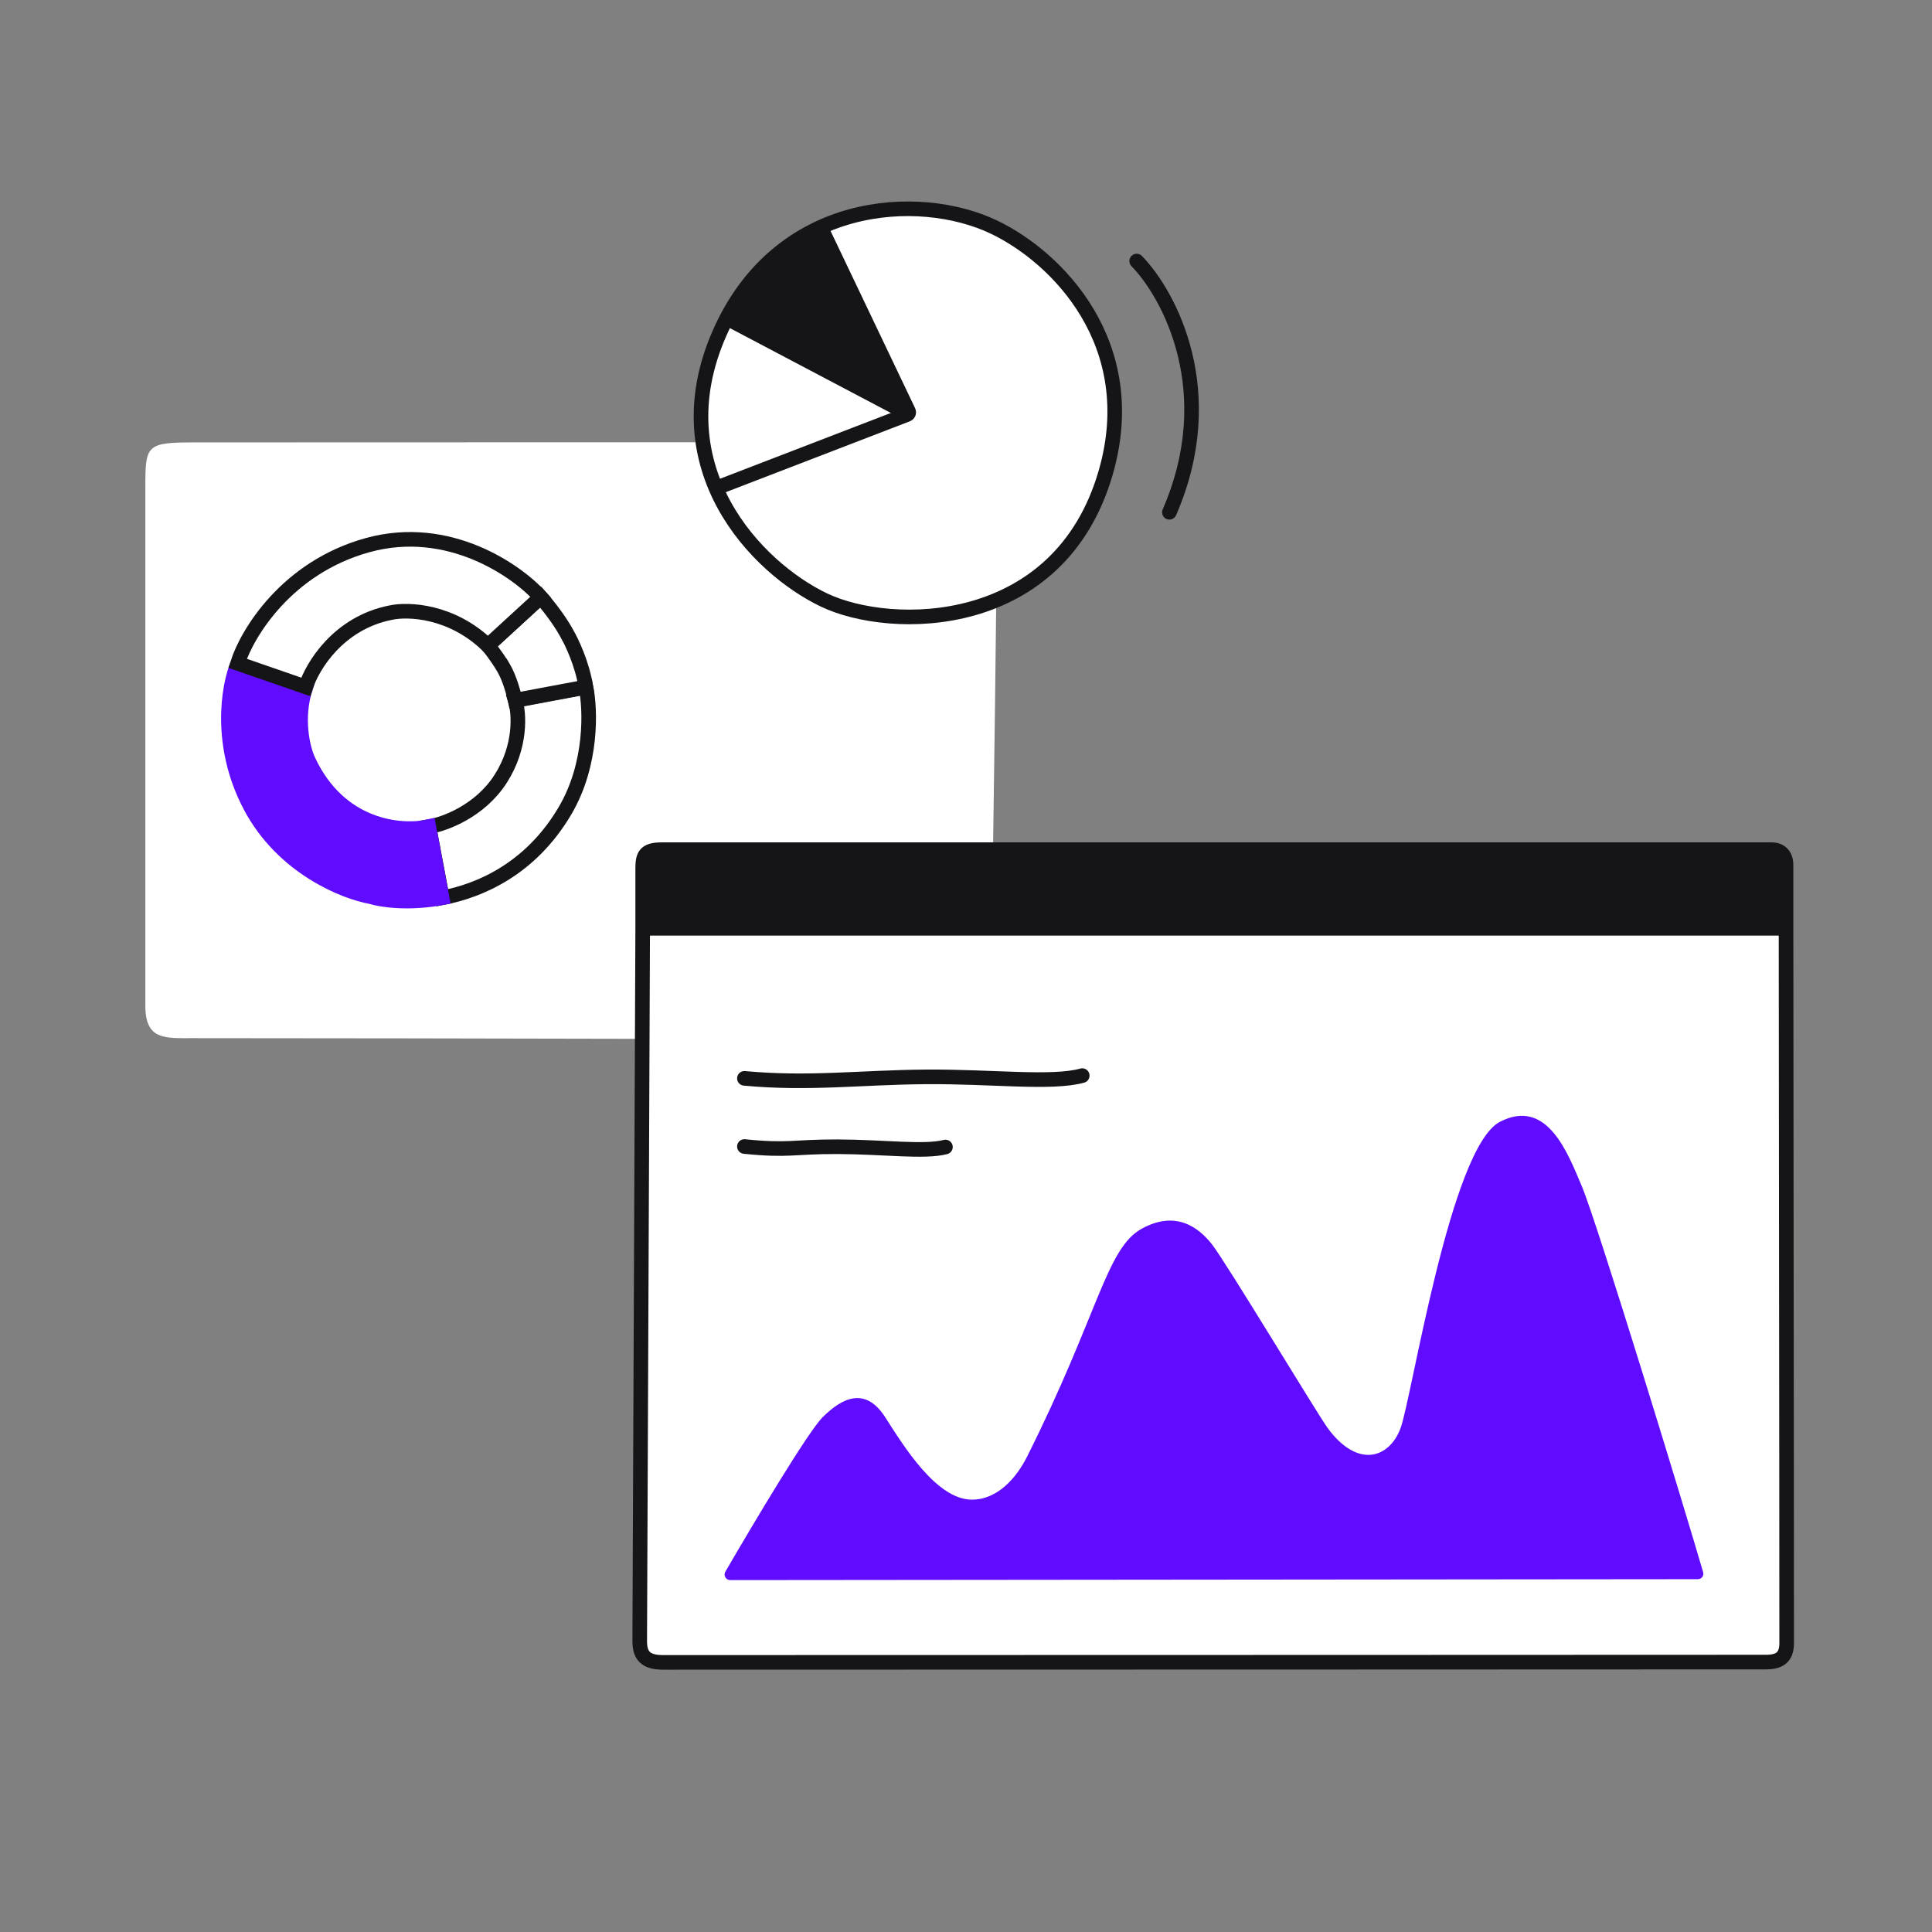<?xml version="1.0" encoding="UTF-8"?> <svg xmlns="http://www.w3.org/2000/svg" width="172" height="172" viewBox="0 0 172 172" fill="none"><rect x="0" y="0" width="172" height="172" fill="#808080" stroke="none"/><g clip-path="url(#clip0_3948_26285)"><path d="M17.348 39.386C13.017 39.386 12.939 39.606 12.939 43.386L12.939 89.525C12.939 92.594 14.658 92.423 17.123 92.423C38.077 92.423 80.486 92.543 84.015 92.543C87.544 92.543 88.128 91.901 88.173 89.667C88.44 76.3 88.786 47.51 88.786 43.27C88.786 39.366 88.001 39.366 84.315 39.366C63.896 39.366 21.679 39.386 17.348 39.386Z" fill="white"></path><path d="M58.878 75.644H157.713C158.451 75.644 159.005 76.066 159.005 77.02V82.643C159.005 95.813 159.061 128.06 159.061 146.277C159.061 147.6 158.373 147.97 157.191 147.97C156.01 147.97 91.716 147.997 59.048 147.997C57.514 147.997 56.952 147.435 56.952 146.105C56.952 145.155 57.12 106.416 57.217 82.643C57.224 80.704 57.21 79.003 57.217 77.296C57.221 76.194 57.401 75.644 58.878 75.644Z" fill="white"></path><path d="M57.217 82.643C57.12 106.416 56.952 145.155 56.952 146.105C56.952 147.435 57.514 147.997 59.048 147.997C91.716 147.997 156.01 147.97 157.191 147.97C158.373 147.97 159.061 147.6 159.061 146.277C159.061 128.06 159.005 95.813 159.005 82.643M57.217 82.643C57.224 80.704 57.21 79.003 57.217 77.296C57.221 76.194 57.401 75.644 58.878 75.644H157.713C158.451 75.644 159.005 76.066 159.005 77.02C159.005 77.218 159.005 79.202 159.005 82.643M57.217 82.643H159.005" stroke="#151417" stroke-width="1.3"></path><path d="M157.709 75.644H58.607C57.126 75.644 56.946 76.202 56.941 77.318C56.934 79.049 56.949 80.911 56.941 82.876H159.005V77.039C159.005 76.072 158.45 75.644 157.709 75.644Z" fill="#151417"></path><path d="M38.189 73.596L39.376 79.928C42.696 79.305 47.249 77.373 50.309 72.164C52.758 67.997 52.569 63.109 52.169 61.186L45.876 62.365C46.217 63.473 46.435 66.416 44.582 69.321C42.728 72.226 39.548 73.381 38.189 73.596Z" fill="white" stroke="#151417" stroke-width="1.3"></path><path fill-rule="evenodd" clip-rule="evenodd" d="M44.85 59.49C45.369 60.384 45.742 61.76 45.863 62.337L52.156 61.158C51.836 59.108 50.895 57.131 50.465 56.399L50.465 56.399C49.778 55.121 48.629 53.707 48.14 53.159L43.434 57.477C44.047 58.194 44.634 59.117 44.85 59.49L44.85 59.49Z" fill="white"></path><path d="M44.85 59.49L45.412 59.163L45.093 58.614L44.537 58.92L44.85 59.49ZM45.863 62.337L45.227 62.471L45.358 63.093L45.983 62.976L45.863 62.337ZM52.156 61.158L52.276 61.797L52.895 61.681L52.798 61.057L52.156 61.158ZM50.465 56.399L51.026 56.07L50.705 55.525L50.152 55.83L50.465 56.399ZM50.465 56.399L49.892 56.707L50.203 57.285L50.778 56.969L50.465 56.399ZM48.14 53.159L48.624 52.726L48.186 52.234L47.7 52.68L48.14 53.159ZM43.434 57.477L42.994 56.998L42.531 57.423L42.94 57.9L43.434 57.477ZM44.85 59.49L44.288 59.816L44.607 60.366L45.163 60.059L44.85 59.49ZM44.288 59.816C44.754 60.618 45.109 61.912 45.227 62.471L46.499 62.203C46.374 61.608 45.985 60.149 45.412 59.163L44.288 59.816ZM45.983 62.976L52.276 61.797L52.036 60.519L45.743 61.698L45.983 62.976ZM52.798 61.057C52.462 58.903 51.483 56.848 51.026 56.07L49.905 56.729C50.308 57.414 51.21 59.312 51.514 61.258L52.798 61.057ZM50.152 55.83L50.152 55.83L50.778 56.969L50.779 56.969L50.152 55.83ZM51.038 56.092C50.315 54.748 49.128 53.29 48.624 52.726L47.655 53.592C48.129 54.124 49.24 55.495 49.892 56.707L51.038 56.092ZM47.7 52.68L42.994 56.998L43.873 57.956L48.579 53.638L47.7 52.68ZM42.94 57.9C43.519 58.575 44.082 59.462 44.288 59.816L45.412 59.163C45.185 58.773 44.576 57.812 43.927 57.054L42.94 57.9ZM45.163 60.059L45.163 60.059L44.537 58.92L44.537 58.92L45.163 60.059Z" fill="#151417"></path><path d="M38.173 73.595L39.359 79.927C36.301 80.5 33.864 80.104 33.027 79.834C30.644 79.415 25.16 77.216 22.286 71.776C19.413 66.336 20.334 61.072 21.154 59.12L27.215 61.181C26.299 63.974 26.976 66.661 27.429 67.655C30.227 73.717 35.757 74.141 38.173 73.595Z" fill="#600DFF" stroke="#600DFF" stroke-width="1.3"></path><path d="M34.81 54.536C30.121 55.447 27.795 59.327 27.218 61.154L21.15 59.053C22.007 56.375 25.522 50.522 32.726 48.532C39.93 46.543 46.003 50.787 48.139 53.158L43.433 57.476C40.193 54.343 36.334 54.211 34.81 54.536Z" fill="white" stroke="#151417" stroke-width="1.3"></path><path d="M62.982 32.283L64.824 28.418L80.623 36.814L63.797 43.49L62.257 37.751L62.982 32.283Z" fill="white"></path><path d="M67.799 23.946L64.897 28.127L79.915 36.176H80.683L73.061 20.334L67.799 23.946Z" fill="#151417"></path><path d="M80.87 36.88L73.231 20.242C73.488 19.838 78.887 18.589 81.274 18.626C83.661 18.663 87.665 19.948 90.272 21.27C92.359 22.328 95.329 25.751 96.553 27.33C97.422 29.326 99.175 33.853 99.234 35.998C99.308 38.679 98.059 43.344 96.957 45.805C95.855 48.265 93.284 50.947 91.044 52.379C88.803 53.811 83.588 55.097 79.768 54.987C75.948 54.877 71.945 52.783 69.448 50.947C67.45 49.477 64.991 45.339 64.012 43.454L80.87 36.88Z" fill="white"></path><path d="M98.444 42.05C101.727 30.644 94.145 22.916 88.475 20.212C81.823 17.039 69.314 17.695 64.049 29.682C58.784 41.669 67.349 50.547 73.358 53.417C79.367 56.286 94.339 56.308 98.444 42.05Z" stroke="#151417" stroke-width="1.3"></path><path d="M64.84 28.402L80.754 36.791" stroke="#151417" stroke-width="1.3"></path><path d="M73.116 20.34L80.884 36.624C80.934 36.73 80.884 36.855 80.775 36.897L63.932 43.383" stroke="#151417" stroke-width="1.3"></path><path d="M101.194 23.24C104.107 26.23 108.767 34.889 104.107 45.608" stroke="#151417" stroke-width="1.3" stroke-linecap="round"></path><path d="M73.236 126.171C71.936 127.471 67.171 135.453 64.576 139.924C64.382 140.257 64.624 140.671 65.009 140.671L151.146 140.59C151.476 140.59 151.719 140.292 151.627 139.975C150.116 134.753 142.211 108.886 140.824 105.608C139.596 102.707 137.743 97.688 133.532 99.873C129.106 102.17 125.695 124.439 124.684 127.154C123.703 129.791 120.904 130.797 118.212 127.154C117.335 125.966 109.119 112.326 107.89 110.769C106.661 109.212 104.644 107.756 101.664 109.376C98.477 111.108 97.811 116.976 91.425 129.703C90.518 131.512 88.844 133.509 86.526 133.509C83.377 133.509 80.447 128.732 78.807 126.171C77.035 123.405 74.957 124.451 73.236 126.171Z" fill="#600DFF"></path><path d="M66.272 96.003C72.04 96.537 76.53 95.919 82.408 95.871C88.286 95.824 93.637 96.51 96.349 95.758" stroke="#151417" stroke-width="1.3" stroke-linecap="round"></path><path d="M66.272 102.07C70.247 102.475 70.526 102.08 74.573 102.09C78.619 102.101 82.308 102.606 84.169 102.115" stroke="#151417" stroke-width="1.3" stroke-linecap="round"></path></g><defs><clipPath id="clip0_3948_26285"><rect width="172" height="172" fill="white"></rect></clipPath></defs></svg> 